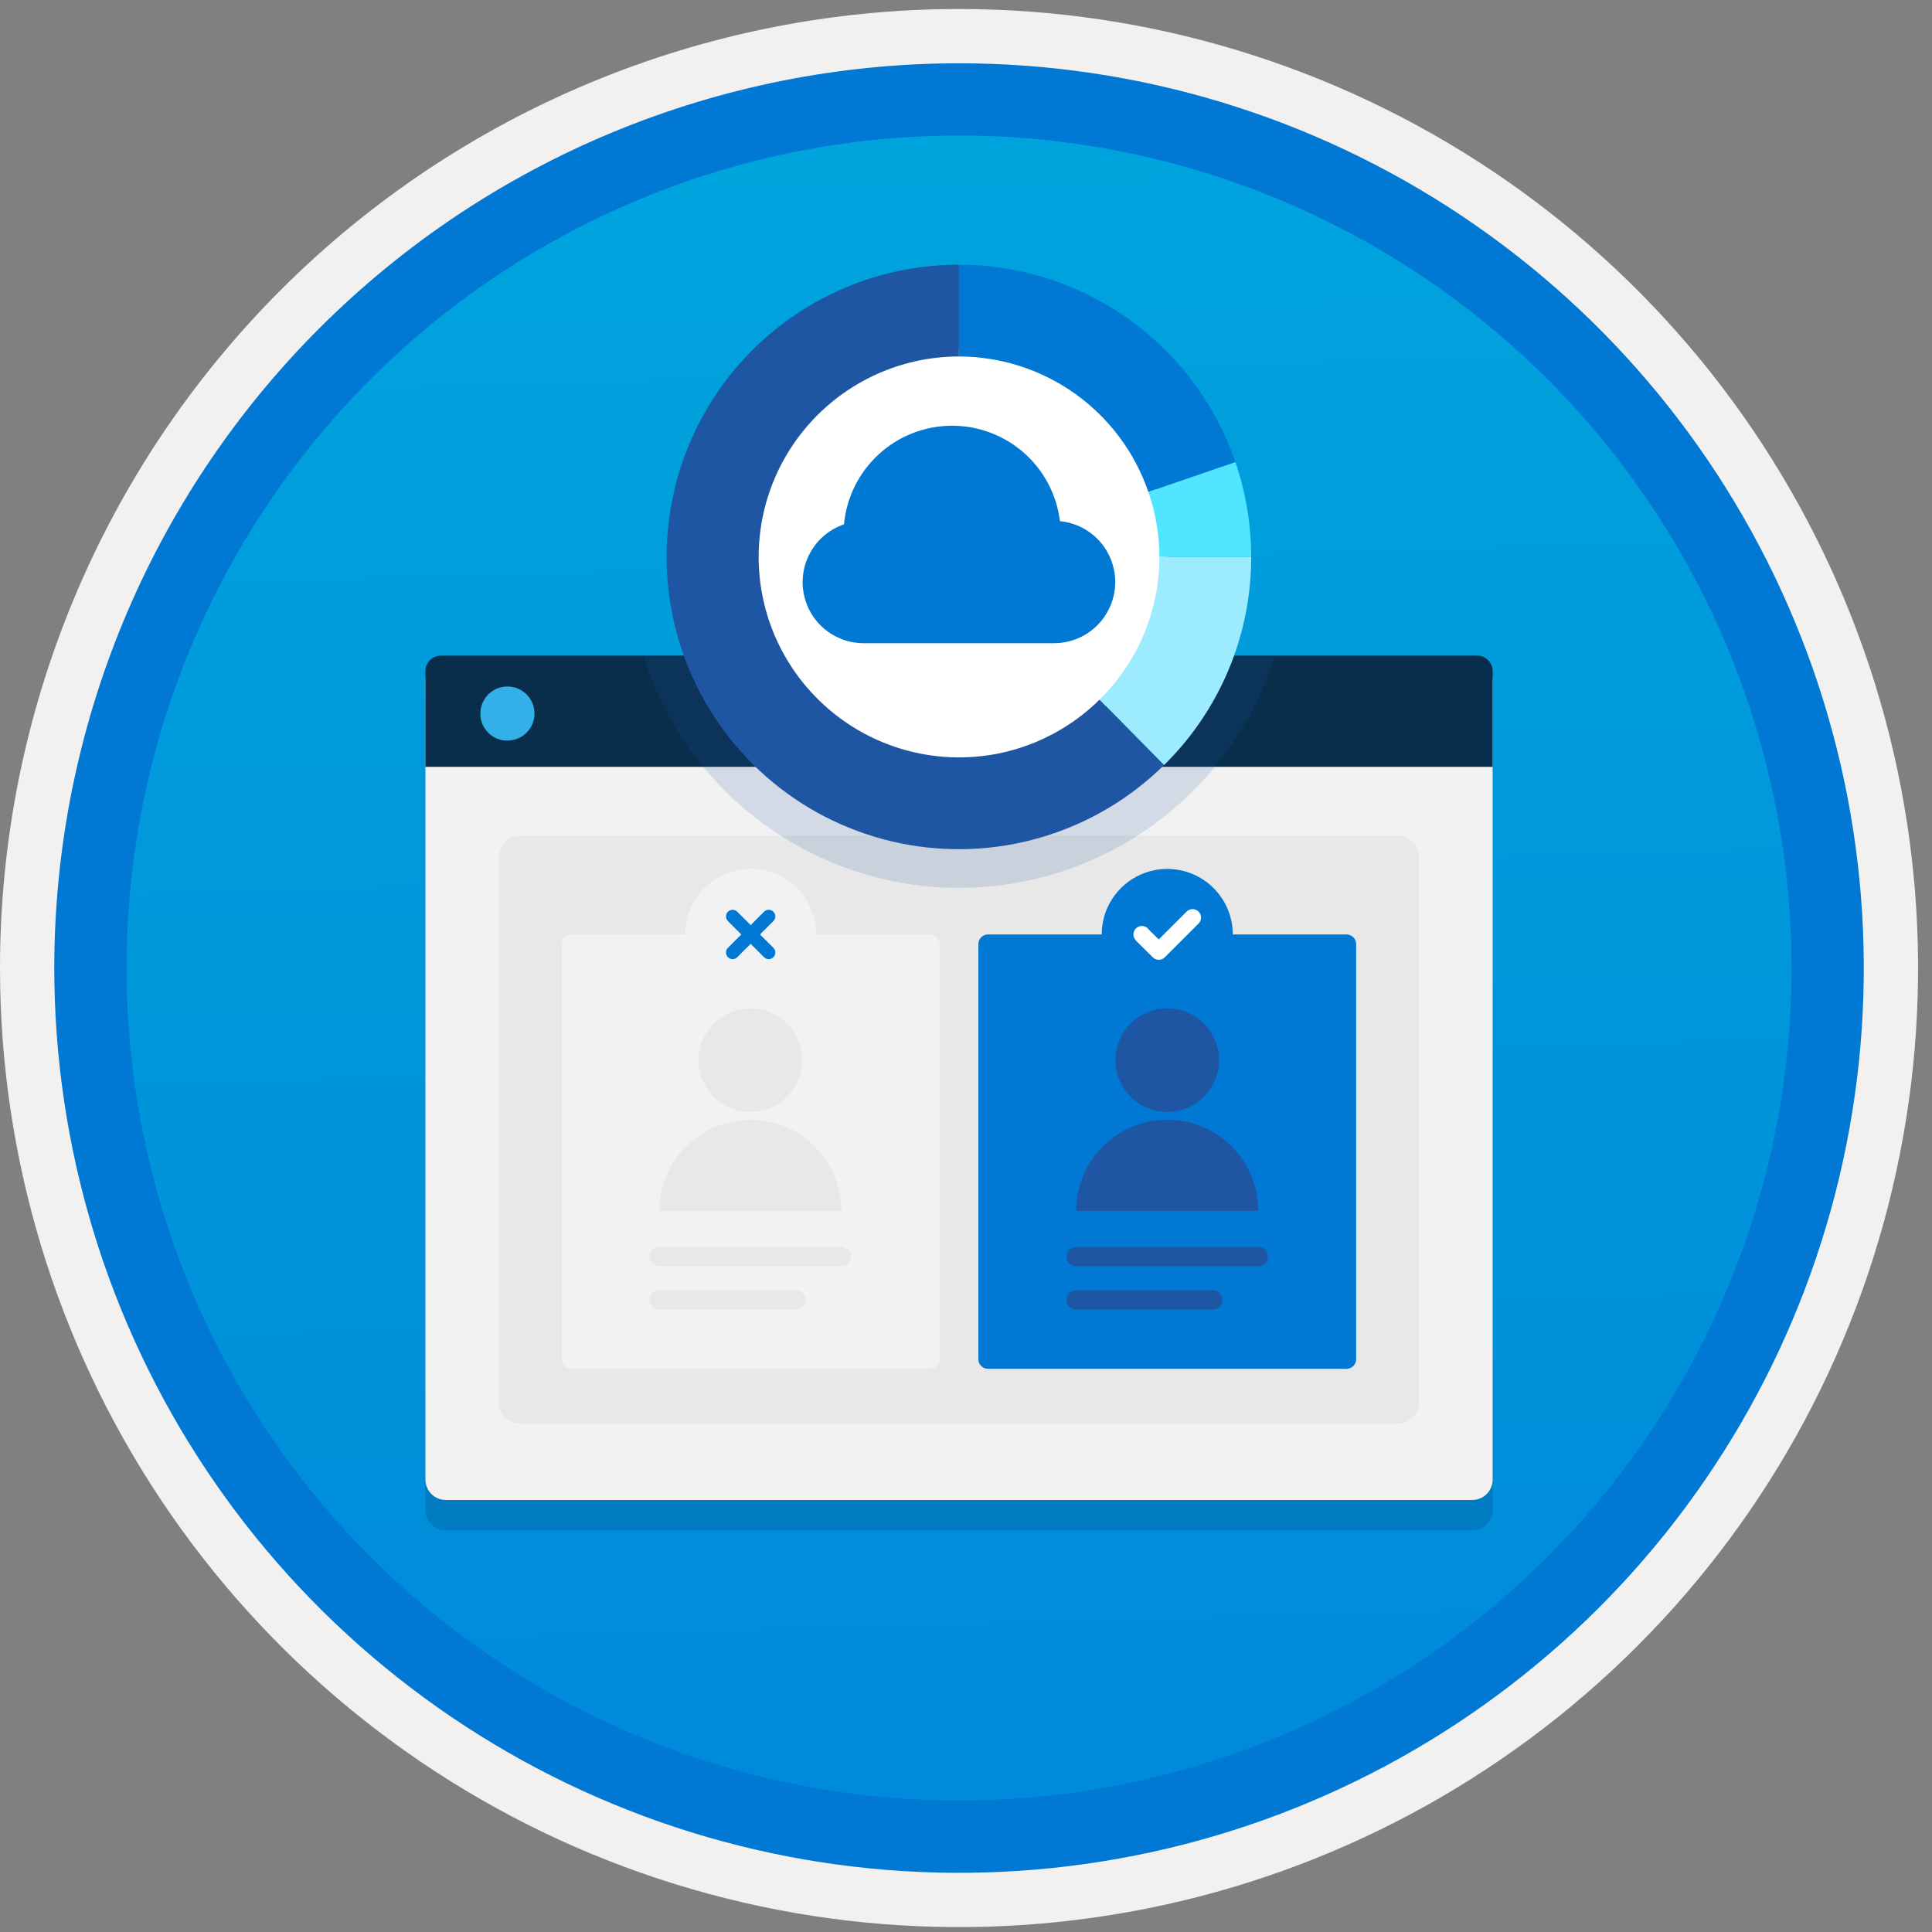 <svg width="100" height="100" viewBox="0 0 100 100" fill="none" xmlns="http://www.w3.org/2000/svg">
<rect x="0" y="0" width="100" height="100" fill="#808080" stroke="none"/>
<g clip-path="url(#clip0)">
<path d="M49.64 96.916C40.382 96.916 31.332 94.171 23.634 89.028C15.936 83.884 9.936 76.573 6.393 68.02C2.85 59.466 1.923 50.054 3.73 40.974C5.536 31.894 9.994 23.553 16.541 17.007C23.087 10.46 31.428 6.002 40.508 4.196C49.588 2.39 59 3.317 67.554 6.86C76.107 10.402 83.418 16.402 88.561 24.1C93.705 31.798 96.45 40.848 96.45 50.106C96.451 56.254 95.24 62.341 92.888 68.02C90.536 73.7 87.088 78.86 82.741 83.207C78.394 87.554 73.234 91.002 67.554 93.354C61.875 95.706 55.788 96.917 49.64 96.916V96.916Z" fill="url(#paint0_linear)"/>
<path fill-rule="evenodd" clip-rule="evenodd" d="M95.54 50.106C95.54 59.184 92.848 68.059 87.805 75.607C82.761 83.155 75.592 89.038 67.205 92.512C58.818 95.986 49.589 96.895 40.685 95.124C31.782 93.353 23.603 88.982 17.184 82.562C10.765 76.143 6.393 67.965 4.622 59.061C2.851 50.157 3.76 40.928 7.234 32.541C10.708 24.154 16.591 16.985 24.139 11.942C31.688 6.898 40.562 4.206 49.64 4.206C55.668 4.206 61.636 5.394 67.205 7.7C72.774 10.007 77.834 13.388 82.096 17.65C86.359 21.912 89.74 26.972 92.046 32.541C94.353 38.11 95.54 44.079 95.54 50.106V50.106ZM49.64 0.466C59.458 0.466 69.055 3.378 77.219 8.832C85.382 14.287 91.744 22.039 95.501 31.11C99.259 40.18 100.242 50.161 98.326 59.791C96.411 69.42 91.683 78.265 84.741 85.207C77.799 92.149 68.954 96.877 59.324 98.793C49.695 100.708 39.714 99.725 30.644 95.968C21.573 92.211 13.82 85.848 8.366 77.685C2.911 69.522 9.19155e-05 59.924 9.19155e-05 50.106C-0.001 43.587 1.283 37.132 3.777 31.109C6.271 25.086 9.928 19.613 14.538 15.004C19.147 10.394 24.62 6.738 30.643 4.243C36.666 1.749 43.121 0.466 49.64 0.466V0.466Z" fill="#F2F1F0"/>
<path fill-rule="evenodd" clip-rule="evenodd" d="M92.73 50.106C92.73 58.629 90.203 66.96 85.468 74.046C80.733 81.132 74.003 86.655 66.129 89.916C58.256 93.178 49.592 94.031 41.233 92.368C32.875 90.706 25.197 86.602 19.171 80.576C13.144 74.549 9.04 66.871 7.378 58.513C5.715 50.154 6.568 41.49 9.83 33.617C13.091 25.743 18.614 19.013 25.7 14.278C32.786 9.544 41.117 7.016 49.64 7.016C55.298 7.016 60.902 8.13 66.13 10.296C71.358 12.461 76.108 15.635 80.11 19.636C84.111 23.638 87.285 28.388 89.45 33.616C91.616 38.844 92.73 44.448 92.73 50.106V50.106ZM49.64 3.276C58.902 3.276 67.956 6.023 75.657 11.169C83.358 16.314 89.361 23.628 92.905 32.185C96.449 40.742 97.377 50.158 95.57 59.242C93.763 68.327 89.303 76.671 82.754 83.22C76.204 89.769 67.86 94.23 58.776 96.037C49.692 97.844 40.276 96.916 31.719 93.372C23.162 89.827 15.848 83.825 10.702 76.124C5.556 68.423 2.81 59.368 2.81 50.106C2.811 37.687 7.745 25.776 16.527 16.994C25.309 8.212 37.22 3.278 49.64 3.276V3.276Z" fill="#0078D4"/>
<path opacity="0.2" d="M23.073 79.211H76.207C76.486 79.21 76.753 79.099 76.951 78.901C77.148 78.704 77.259 78.436 77.26 78.157V36.674H22.019V78.157C22.02 78.436 22.131 78.704 22.329 78.901C22.526 79.099 22.794 79.21 23.073 79.211V79.211Z" fill="#003067"/>
<path d="M23.073 77.639H76.207C76.486 77.638 76.753 77.527 76.951 77.33C77.148 77.132 77.259 76.865 77.26 76.586V35.102H22.019V76.586C22.02 76.865 22.131 77.132 22.329 77.33C22.526 77.527 22.794 77.638 23.073 77.639V77.639Z" fill="#F2F2F2"/>
<path d="M22.019 39.694H77.26V34.742C77.26 34.636 77.24 34.531 77.199 34.433C77.159 34.335 77.099 34.246 77.024 34.17C76.949 34.096 76.86 34.036 76.762 33.995C76.664 33.955 76.558 33.934 76.452 33.935H22.827C22.721 33.934 22.616 33.955 22.518 33.995C22.419 34.036 22.33 34.096 22.255 34.17C22.18 34.246 22.121 34.335 22.08 34.433C22.04 34.531 22.019 34.636 22.019 34.742V39.694Z" fill="#092E4C"/>
<path d="M26.269 38.333C26.546 38.332 26.816 38.249 27.046 38.094C27.276 37.94 27.455 37.721 27.56 37.464C27.665 37.208 27.692 36.927 27.637 36.655C27.582 36.384 27.448 36.135 27.252 35.939C27.055 35.744 26.805 35.611 26.533 35.558C26.262 35.505 25.98 35.534 25.724 35.641C25.469 35.747 25.251 35.928 25.098 36.158C24.945 36.389 24.863 36.66 24.864 36.937C24.863 37.121 24.898 37.304 24.968 37.475C25.038 37.646 25.142 37.8 25.273 37.931C25.404 38.06 25.559 38.163 25.73 38.232C25.901 38.301 26.084 38.336 26.269 38.333V38.333Z" fill="#32B0E7"/>
<path d="M72.363 43.258H26.905C26.306 43.258 25.821 43.744 25.821 44.343V72.602C25.821 73.201 26.306 73.686 26.905 73.686H72.363C72.962 73.686 73.448 73.201 73.448 72.602V44.343C73.448 43.744 72.962 43.258 72.363 43.258Z" fill="#E8E8E8"/>
<path d="M48.634 70.35V48.868C48.634 48.592 48.41 48.368 48.134 48.368H29.574C29.298 48.368 29.074 48.592 29.074 48.868V70.35C29.074 70.626 29.298 70.85 29.574 70.85H48.134C48.41 70.85 48.634 70.626 48.634 70.35Z" fill="#F2F2F2"/>
<path d="M70.195 70.35V48.868C70.195 48.592 69.971 48.368 69.695 48.368H51.14C50.864 48.368 50.64 48.592 50.64 48.868V70.35C50.64 70.626 50.864 70.85 51.14 70.85H69.695C69.971 70.85 70.195 70.626 70.195 70.35Z" fill="#0078D4"/>
<path fill-rule="evenodd" clip-rule="evenodd" d="M60.417 51.761C59.746 51.761 59.09 51.562 58.532 51.189C57.974 50.816 57.539 50.286 57.282 49.666C57.026 49.046 56.959 48.364 57.089 47.706C57.22 47.048 57.544 46.443 58.018 45.969C58.493 45.494 59.097 45.171 59.755 45.04C60.413 44.909 61.096 44.977 61.716 45.233C62.336 45.49 62.865 45.925 63.238 46.483C63.611 47.041 63.81 47.697 63.81 48.368C63.81 48.814 63.722 49.255 63.552 49.666C63.381 50.078 63.131 50.452 62.816 50.767C62.501 51.082 62.127 51.332 61.715 51.503C61.304 51.673 60.862 51.761 60.417 51.761Z" fill="#0078D4"/>
<path fill-rule="evenodd" clip-rule="evenodd" d="M62.038 47.184C61.956 47.102 61.844 47.056 61.728 47.056C61.612 47.056 61.501 47.102 61.419 47.184L59.977 48.625L59.456 48.109C59.444 48.091 59.43 48.074 59.415 48.059C59.334 47.976 59.223 47.929 59.107 47.928C58.991 47.927 58.879 47.972 58.797 48.054C58.714 48.135 58.667 48.246 58.666 48.362C58.665 48.477 58.71 48.589 58.791 48.672L58.786 48.677L59.669 49.551C59.751 49.633 59.862 49.679 59.978 49.679C60.094 49.679 60.206 49.633 60.288 49.551L62.036 47.804L62.038 47.803C62.12 47.721 62.166 47.609 62.166 47.494C62.166 47.378 62.12 47.267 62.038 47.185L62.038 47.184Z" fill="white"/>
<path fill-rule="evenodd" clip-rule="evenodd" d="M38.854 51.761C38.183 51.761 37.527 51.562 36.969 51.189C36.411 50.816 35.976 50.286 35.72 49.666C35.463 49.046 35.396 48.364 35.527 47.706C35.658 47.048 35.981 46.443 36.455 45.969C36.93 45.494 37.534 45.171 38.193 45.04C38.851 44.909 39.533 44.977 40.153 45.233C40.773 45.49 41.303 45.925 41.675 46.483C42.048 47.041 42.247 47.697 42.247 48.368C42.247 48.814 42.16 49.255 41.989 49.666C41.819 50.078 41.569 50.452 41.254 50.767C40.938 51.082 40.564 51.332 40.153 51.503C39.741 51.673 39.3 51.761 38.854 51.761V51.761Z" fill="#F2F2F2"/>
<path fill-rule="evenodd" clip-rule="evenodd" d="M40.031 47.191C40.165 47.325 40.165 47.541 40.031 47.675L38.162 49.545C38.028 49.679 37.811 49.679 37.677 49.545C37.544 49.411 37.544 49.194 37.677 49.06L39.547 47.191C39.681 47.057 39.898 47.057 40.031 47.191Z" fill="#0078D4"/>
<path fill-rule="evenodd" clip-rule="evenodd" d="M37.677 47.191C37.811 47.057 38.028 47.057 38.162 47.191L40.031 49.06C40.165 49.194 40.165 49.411 40.031 49.545C39.898 49.679 39.681 49.679 39.547 49.545L37.677 47.675C37.544 47.541 37.544 47.325 37.677 47.191Z" fill="#0078D4"/>
<path d="M60.417 57.554C61.897 57.554 63.097 56.354 63.097 54.874C63.097 53.393 61.897 52.193 60.417 52.193C58.936 52.193 57.736 53.393 57.736 54.874C57.736 56.354 58.936 57.554 60.417 57.554Z" fill="#1F56A3"/>
<path fill-rule="evenodd" clip-rule="evenodd" d="M55.705 62.675C55.704 62.055 55.825 61.442 56.062 60.87C56.298 60.297 56.645 59.777 57.083 59.339C57.52 58.9 58.04 58.553 58.612 58.315C59.184 58.078 59.797 57.956 60.417 57.956C61.036 57.956 61.649 58.078 62.221 58.315C62.794 58.553 63.313 58.9 63.751 59.339C64.188 59.777 64.535 60.297 64.772 60.87C65.008 61.442 65.129 62.055 65.128 62.675H55.705Z" fill="#1F56A3"/>
<path opacity="0.15" d="M33.292 33.935C34.38 37.419 36.554 40.464 39.494 42.626C42.435 44.788 45.99 45.954 49.64 45.954C53.29 45.954 56.845 44.788 59.786 42.626C62.727 40.464 64.9 37.419 65.988 33.935H33.292Z" fill="#1F56A3"/>
<path fill-rule="evenodd" clip-rule="evenodd" d="M55.205 65.041C55.205 64.765 55.429 64.541 55.705 64.541H65.128C65.405 64.541 65.628 64.765 65.628 65.041C65.628 65.318 65.405 65.541 65.128 65.541H55.705C55.429 65.541 55.205 65.318 55.205 65.041Z" fill="#1F56A3"/>
<path fill-rule="evenodd" clip-rule="evenodd" d="M55.205 67.284C55.205 67.007 55.429 66.784 55.705 66.784H62.771C63.047 66.784 63.271 67.007 63.271 67.284C63.271 67.56 63.047 67.784 62.771 67.784H55.705C55.429 67.784 55.205 67.56 55.205 67.284Z" fill="#1F56A3"/>
<path d="M38.836 57.554C40.316 57.554 41.517 56.354 41.517 54.874C41.517 53.393 40.316 52.193 38.836 52.193C37.356 52.193 36.156 53.393 36.156 54.874C36.156 56.354 37.356 57.554 38.836 57.554Z" fill="#E8E8E8"/>
<path fill-rule="evenodd" clip-rule="evenodd" d="M34.124 62.675C34.124 61.425 34.621 60.227 35.505 59.343C36.388 58.459 37.587 57.963 38.836 57.963C40.086 57.963 41.284 58.459 42.168 59.343C43.051 60.227 43.548 61.425 43.548 62.675H34.124Z" fill="#E8E8E8"/>
<path fill-rule="evenodd" clip-rule="evenodd" d="M33.624 65.041C33.624 64.765 33.848 64.541 34.124 64.541H43.548C43.824 64.541 44.048 64.765 44.048 65.041C44.048 65.318 43.824 65.541 43.548 65.541H34.124C33.848 65.541 33.624 65.318 33.624 65.041Z" fill="#E8E8E8"/>
<path fill-rule="evenodd" clip-rule="evenodd" d="M33.624 67.284C33.624 67.007 33.848 66.784 34.124 66.784H41.191C41.467 66.784 41.691 67.007 41.691 67.284C41.691 67.56 41.467 67.784 41.191 67.784H34.124C33.848 67.784 33.624 67.56 33.624 67.284Z" fill="#E8E8E8"/>
<path d="M49.635 39.673C55.599 39.673 60.433 34.839 60.433 28.875C60.433 22.911 55.599 18.076 49.635 18.076C43.671 18.076 38.836 22.911 38.836 28.875C38.836 34.839 43.671 39.673 49.635 39.673Z" fill="white"/>
<path d="M59.441 25.465L63.944 23.921C62.921 20.939 60.992 18.351 58.426 16.518C55.861 14.686 52.787 13.7 49.635 13.7V18.451C51.796 18.454 53.902 19.132 55.66 20.389C57.417 21.646 58.739 23.421 59.441 25.465V25.465Z" fill="#0078D4"/>
<path d="M64.762 28.827C64.762 27.157 64.486 25.499 63.944 23.92L59.441 25.464C59.816 26.546 60.009 27.682 60.011 28.827H64.762L64.762 28.827Z" fill="#50E6FF"/>
<path d="M49.635 39.203C46.884 39.2 44.248 38.106 42.304 36.16C40.36 34.215 39.268 31.577 39.268 28.827C39.268 26.077 40.36 23.439 42.304 21.493C44.248 19.548 46.884 18.453 49.635 18.451H49.635V13.7H49.634C47.151 13.699 44.706 14.31 42.514 15.478C40.323 16.647 38.453 18.336 37.069 20.398C35.686 22.461 34.831 24.832 34.581 27.302C34.331 29.773 34.693 32.267 35.635 34.565C36.576 36.863 38.07 38.893 39.982 40.477C41.895 42.061 44.168 43.15 46.601 43.648C49.033 44.145 51.552 44.036 53.932 43.33C56.313 42.624 58.483 41.342 60.252 39.599L56.913 36.211C54.976 38.129 52.36 39.204 49.635 39.203V39.203Z" fill="#1F56A3"/>
<path d="M64.762 28.827H60.011C60.011 30.202 59.737 31.563 59.205 32.831C58.673 34.099 57.894 35.248 56.913 36.211L60.252 39.599C61.682 38.193 62.818 36.517 63.592 34.667C64.366 32.817 64.764 30.832 64.762 28.827V28.827Z" fill="#9CEBFF"/>
<path d="M54.559 33.292H44.71C43.961 33.293 43.235 33.029 42.663 32.545C42.091 32.061 41.71 31.39 41.587 30.651C41.464 29.912 41.607 29.153 41.992 28.51C42.376 27.867 42.976 27.381 43.685 27.14C43.813 25.759 44.447 24.474 45.465 23.531C46.483 22.589 47.813 22.057 49.2 22.036C50.587 22.016 51.932 22.509 52.978 23.42C54.023 24.332 54.694 25.598 54.863 26.975C55.672 27.053 56.42 27.44 56.952 28.055C57.484 28.67 57.759 29.466 57.72 30.278C57.681 31.09 57.331 31.856 56.743 32.417C56.154 32.979 55.372 33.292 54.559 33.292V33.292Z" fill="#0078D4"/>
</g>
<defs>
<linearGradient id="paint0_linear" x1="47.87" y1="-14.687" x2="51.853" y2="131.081" gradientUnits="userSpaceOnUse">
<stop stop-color="#00ABDE"/>
<stop offset="1" stop-color="#007ED8"/>
</linearGradient>
<clipPath id="clip0">
<rect width="99.28" height="99.28" fill="white" transform="translate(9.15527e-05 0.466)"/>
</clipPath>
</defs>
</svg>
